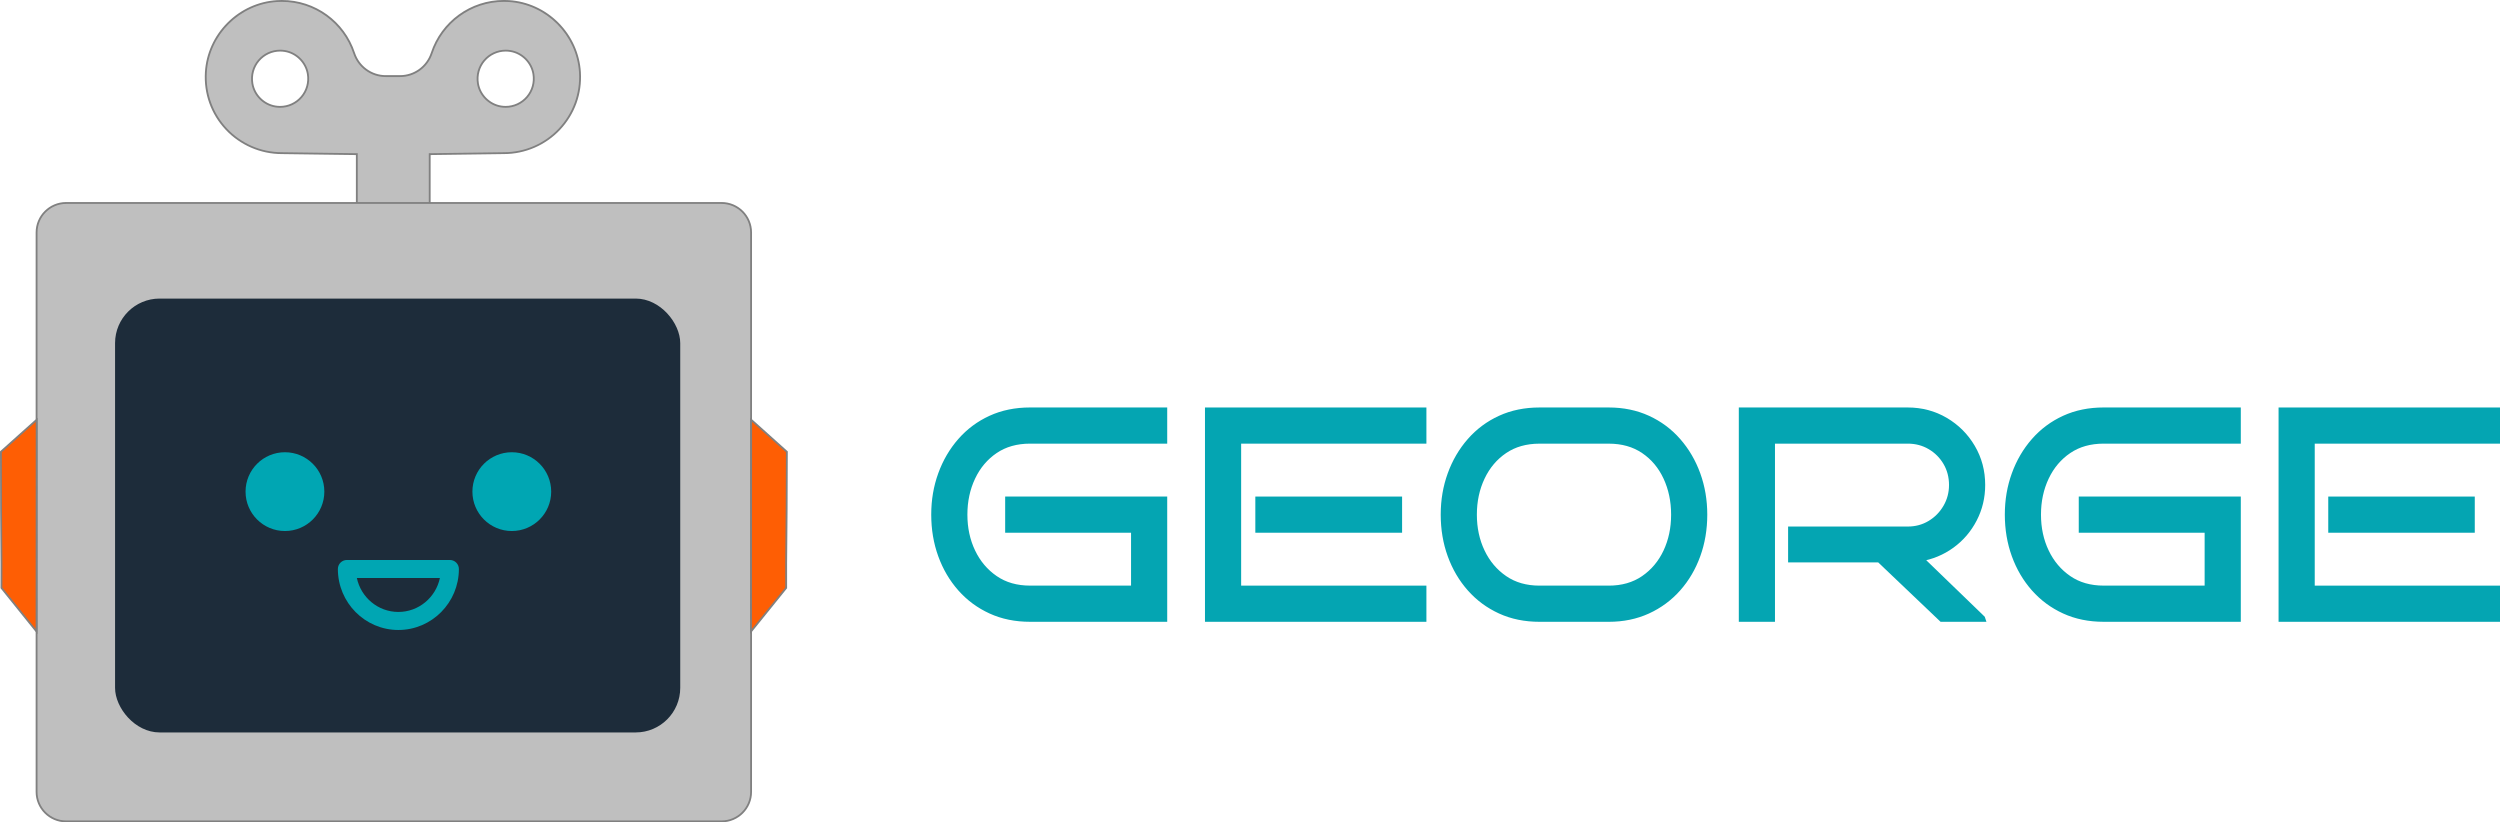 <?xml version="1.0" encoding="UTF-8"?>
<svg id="Calque_2" data-name="Calque 2" xmlns="http://www.w3.org/2000/svg" viewBox="0 0 2702.89 889.03">
  <defs>
    <style>
      .cls-1 {
        fill: #04a5b2;
        stroke: #04a5b2;
        stroke-miterlimit: 10;
        stroke-width: 7px;
      }

      .cls-2 {
        fill: #bfbfbf;
      }

      .cls-3 {
        fill: #00a6b3;
      }

      .cls-4 {
        fill: gray;
      }

      .cls-5 {
        fill: #fe5e04;
      }

      .cls-6 {
        fill: #1d2c3a;
      }
    </style>
  </defs>
  <g id="Texte_long" data-name="Texte long">
    <g>
      <path class="cls-1" d="M1258.44,668.76h-144.77c-15.62,0-29.75-2.89-42.37-8.67-12.63-5.78-23.49-13.8-32.58-24.08-9.1-10.27-16.11-22.2-21.03-35.79-4.93-13.59-7.38-28.19-7.38-43.82s2.46-29.9,7.38-43.5c4.92-13.59,11.93-25.57,21.03-35.95,9.09-10.38,19.95-18.46,32.58-24.24,12.62-5.78,26.75-8.67,42.37-8.67h144.77v32.1h-144.77c-14.77,0-27.45,3.59-38.04,10.75-10.59,7.17-18.78,16.85-24.56,29.05-5.78,12.2-8.67,25.68-8.67,40.45s2.89,28.2,8.67,40.29c5.78,12.09,13.96,21.78,24.56,29.05,10.59,7.28,23.27,10.91,38.04,10.91h112.67v-64.2h-136.1v-32.1h168.2v128.4Z"/>
      <path class="cls-1" d="M1538.67,476.16v-32.1h-232.4v224.7h232.4v-32.1h-200.3v-160.5h200.3Z"/>
      <rect class="cls-1" x="1360.71" y="540.36" width="151.67" height="32.1"/>
      <path class="cls-1" d="M1842.33,556.41c0,15.62-2.46,30.23-7.38,43.82-4.93,13.59-11.93,25.52-21.03,35.79-9.1,10.27-19.96,18.3-32.58,24.08-12.63,5.78-26.64,8.67-42.05,8.67h-74.79c-15.62,0-29.75-2.89-42.37-8.67-12.63-5.78-23.49-13.8-32.58-24.08-9.1-10.27-16.11-22.2-21.03-35.79-4.93-13.59-7.38-28.19-7.38-43.82s2.46-29.9,7.38-43.5c4.92-13.59,11.93-25.57,21.03-35.95,9.09-10.38,19.95-18.46,32.58-24.24,12.62-5.78,26.75-8.67,42.37-8.67h74.79c15.41,0,29.42,2.89,42.05,8.67,12.62,5.78,23.48,13.86,32.58,24.24,9.09,10.38,16.1,22.36,21.03,35.95,4.92,13.59,7.38,28.09,7.38,43.5ZM1810.23,556.41c0-14.77-2.84-28.25-8.51-40.45-5.67-12.2-13.8-21.88-24.4-29.05-10.59-7.17-23.27-10.75-38.04-10.75h-74.79c-14.77,0-27.45,3.59-38.04,10.75-10.59,7.17-18.78,16.85-24.56,29.05-5.78,12.2-8.67,25.68-8.67,40.45s2.89,28.2,8.67,40.29c5.78,12.09,13.96,21.78,24.56,29.05,10.59,7.28,23.27,10.91,38.04,10.91h74.79c14.77,0,27.45-3.64,38.04-10.91,10.59-7.27,18.72-16.96,24.4-29.05,5.67-12.09,8.51-25.52,8.51-40.29Z"/>
      <path class="cls-1" d="M2142.79,668.76h-43.33l-67.41-64.2h-95.33v-31.78h125.83c8.99,0,17.12-2.19,24.4-6.58,7.27-4.38,13.05-10.27,17.33-17.66,4.28-7.38,6.42-15.46,6.42-24.24s-2.14-17.12-6.42-24.4c-4.28-7.27-10.06-13.05-17.33-17.33-7.28-4.28-15.41-6.42-24.4-6.42h-147.02v192.6h-32.1v-224.7h179.12c14.77,0,28.25,3.59,40.45,10.75,12.2,7.17,21.88,16.85,29.05,29.05,7.17,12.2,10.75,25.68,10.75,40.45,0,13.27-2.94,25.58-8.83,36.92-5.89,11.35-13.91,20.71-24.08,28.09-10.17,7.38-21.67,12.15-34.51,14.28l67.41,65.16Z"/>
      <path class="cls-1" d="M2419.16,668.76h-144.77c-15.62,0-29.75-2.89-42.37-8.67-12.63-5.78-23.49-13.8-32.58-24.08-9.1-10.27-16.1-22.2-21.03-35.79-4.92-13.59-7.38-28.19-7.38-43.82s2.46-29.9,7.38-43.5c4.92-13.59,11.93-25.57,21.03-35.95,9.09-10.38,19.95-18.46,32.58-24.24,12.62-5.78,26.75-8.67,42.37-8.67h144.77v32.1h-144.77c-14.77,0-27.45,3.59-38.04,10.75-10.59,7.17-18.78,16.85-24.56,29.05-5.78,12.2-8.67,25.68-8.67,40.45s2.89,28.2,8.67,40.29c5.78,12.09,13.96,21.78,24.56,29.05,10.59,7.28,23.27,10.91,38.04,10.91h112.67v-64.2h-136.1v-32.1h168.2v128.4Z"/>
      <path class="cls-1" d="M2699.39,668.76h-232.4v-224.7h232.4v32.1h-200.3v160.5h200.3v32.1ZM2672.11,572.46h-151.4v-32.1h151.4v32.1Z"/>
    </g>
  </g>
  <g id="Icon_long" data-name="Icon long">
    <g>
      <g id="Clé">
        <path class="cls-2" d="M425.12,284.84c-.53,0-1.06,0-1.6-.03-23.72-.84-36.25-19.64-37.6-21.79l-.15-.24v-96.12l-81.09-1.09c-22.94,0-44.24-9.21-59.96-25.94-15.71-16.72-23.58-38.59-22.15-61.59,1.23-19.82,9.76-38.59,24.02-52.86,14.26-14.26,33.03-22.79,52.85-24.02,1.75-.11,3.51-.16,5.25-.16,35.58,0,66.99,22.68,78.15,56.45,4.91,14.86,18.64,24.84,34.16,24.84h15.56c15.52,0,29.25-9.98,34.16-24.84,11.16-33.76,42.56-56.45,78.15-56.45,1.74,0,3.51.05,5.25.16,19.82,1.23,38.59,9.76,52.85,24.02,14.26,14.26,22.79,33.03,24.02,52.86,1.43,23-6.44,44.88-22.15,61.59-15.72,16.73-37.02,25.94-59.97,25.94l-80.29,1.09v96.12s-.16.24-.16.24c-.56.89-14.09,21.81-39.3,21.81,0,0,0,0,0,0ZM546.71,54.73c-8.94,0-17.39,3.91-23.19,10.73-5.79,6.82-8.27,15.87-6.8,24.83,2.06,12.56,12.27,22.77,24.83,24.82,1.71.28,3.45.42,5.16.42,8.94,0,17.39-3.91,23.19-10.74,5.79-6.82,8.27-15.87,6.8-24.83-2.06-12.56-12.27-22.77-24.83-24.83-1.71-.28-3.45-.42-5.16-.42ZM302.84,54.73c-8.94,0-17.39,3.91-23.19,10.73-5.79,6.82-8.27,15.87-6.8,24.83,2.06,12.56,12.27,22.77,24.83,24.82,1.71.28,3.45.42,5.16.42,8.94,0,17.39-3.91,23.19-10.74,5.79-6.82,8.27-15.87,6.8-24.83-2.06-12.56-12.27-22.77-24.83-24.83-1.71-.28-3.45-.42-5.16-.42Z"/>
        <path class="cls-4" d="M304.69,2c35.98,0,66.5,23.37,77.2,55.76,5.02,15.19,19.11,25.53,35.11,25.53h15.56c16,0,30.09-10.33,35.11-25.53,10.7-32.39,41.22-55.76,77.2-55.76,1.72,0,3.45.05,5.19.16,40.48,2.51,73.43,35.46,75.94,75.94,2.93,47.24-34.52,86.47-81.13,86.47l-81.29,1.1c0,32.27,0,64.54,0,96.82-.59.93-14.02,21.35-38.45,21.35-.52,0-1.04,0-1.56-.03-23.4-.83-35.77-19.7-36.79-21.32v-96.82l-82.08-1.1c-46.61,0-84.06-39.23-81.13-86.48,2.51-40.48,35.46-73.43,75.94-75.94,1.74-.11,3.47-.16,5.19-.16M302.84,116.54c19.09,0,34.2-17.03,30.97-36.73-2.14-13.02-12.63-23.51-25.65-25.65-1.8-.3-3.57-.44-5.32-.44-19.09,0-34.2,17.03-30.97,36.73,2.14,13.02,12.64,23.51,25.65,25.65,1.8.29,3.57.44,5.32.44M546.71,116.54c19.09,0,34.2-17.03,30.97-36.73-2.14-13.02-12.63-23.51-25.65-25.65-1.8-.3-3.57-.44-5.32-.44-19.09,0-34.2,17.03-30.97,36.73,2.14,13.02,12.64,23.51,25.65,25.65,1.8.29,3.57.44,5.32.44M304.69,0c-1.76,0-3.55.06-5.31.17-20.07,1.25-39.07,9.88-53.5,24.31-14.43,14.43-23.07,33.43-24.31,53.5-1.44,23.28,6.52,45.42,22.42,62.34,15.68,16.69,37.81,26.26,60.7,26.26l80.08,1.07v95.42l.31.49c1.38,2.19,14.18,21.39,38.41,22.25.55.02,1.1.03,1.63.03,25.75,0,39.57-21.37,40.14-22.28l.31-.49v-48.99s0-46.44,0-46.44l79.32-1.07c22.87,0,44.99-9.57,60.68-26.26,15.9-16.92,23.87-39.06,22.42-62.34-1.25-20.07-9.88-39.07-24.31-53.5-14.43-14.43-33.43-23.07-53.5-24.32-1.77-.11-3.55-.17-5.31-.17-36.02,0-67.81,22.96-79.1,57.13-4.77,14.45-18.12,24.16-33.21,24.16h-15.56c-15.09,0-28.43-9.71-33.21-24.16C372.49,22.96,340.7,0,304.69,0h0ZM302.84,114.54c-1.65,0-3.33-.14-4.99-.41-12.14-1.99-22.01-11.86-24-24-1.42-8.67.97-17.43,6.57-24.02,5.6-6.6,13.78-10.38,22.43-10.39,1.65,0,3.33.14,4.99.41,12.14,1.99,22.01,11.86,24,24,1.42,8.67-.97,17.43-6.57,24.02-5.6,6.6-13.78,10.38-22.42,10.38h0ZM546.71,114.54c-1.65,0-3.33-.14-4.99-.41-12.14-1.99-22.01-11.86-24-24-1.42-8.67.97-17.43,6.57-24.02,5.6-6.6,13.78-10.38,22.43-10.39,1.65,0,3.33.14,5,.41,12.14,1.99,22.01,11.86,24,24,1.42,8.67-.97,17.43-6.57,24.02-5.6,6.6-13.78,10.38-22.42,10.38h0Z"/>
      </g>
      <g>
        <path class="cls-2" d="M71.47,219.45h708.65c17.61,0,31.92,14.3,31.92,31.92v604.76c0,17.61-14.3,31.92-31.92,31.92H71.47c-17.61,0-31.92-14.3-31.92-31.92V251.36c0-17.61,14.3-31.92,31.92-31.92Z"/>
        <path class="cls-4" d="M780.13,220.45c17.07,0,30.92,13.84,30.92,30.92v604.76c0,17.07-13.84,30.92-30.92,30.92H71.47c-17.07,0-30.92-13.84-30.92-30.92V251.36c0-17.07,13.84-30.92,30.92-30.92h708.65M780.13,218.45H71.47c-18.15,0-32.92,14.77-32.92,32.92v604.76c0,18.15,14.77,32.92,32.92,32.92h708.65c18.15,0,32.92-14.77,32.92-32.92V251.36c0-18.15-14.77-32.92-32.92-32.92h0Z"/>
      </g>
      <rect class="cls-6" x="124.4" y="322.8" width="611.04" height="469.08" rx="48.17" ry="48.17"/>
      <g>
        <path class="cls-5" d="M812.11,453.85l1.66,1.44c4.36,3.8,9.41,8.38,15.26,13.68,6.28,5.69,13.39,12.14,21.34,19.16l.34.3v.45c-.08,53.7-.35,79.04-.54,97.54-.17,16.08-.29,27.7-.2,48.86v.36s-38.03,47.13-38.03,47.13l.18-228.92Z"/>
        <path class="cls-4" d="M813.11,456.05c9.05,7.89,21.29,19.32,36.59,32.84-.15,100.21-.93,100.81-.74,146.41l-36.03,44.65.17-223.89M811.11,451.66v4.39s-.18,223.89-.18,223.89v5.67s3.56-4.41,3.56-4.41l36.03-44.65.45-.55v-.71c-.09-21.15.03-32.77.2-48.84.19-18.5.46-43.85.54-97.55v-.9s-.68-.6-.68-.6c-7.93-7.01-15.04-13.45-21.32-19.14-5.86-5.31-10.92-9.9-15.28-13.71l-3.31-2.89h0Z"/>
      </g>
      <g>
        <path class="cls-5" d="M1.55,635.62v-.36c.12-21.16.01-32.77-.13-48.85-.17-18.5-.4-43.84-.42-97.55v-.45l.34-.3c7.95-7,15.07-13.44,21.36-19.13,5.86-5.3,10.92-9.87,15.28-13.67l1.66-1.44-.11,228.92L1.55,635.62Z"/>
        <path class="cls-4" d="M38.63,456.08l-.11,223.89-35.97-44.69c.25-45.6-.53-46.2-.55-146.41,15.32-13.5,27.58-24.91,36.63-32.79M40.64,451.68l-3.31,2.88c-4.37,3.8-9.44,8.38-15.3,13.69-6.28,5.68-13.4,12.12-21.34,19.11l-.68.6v.9c.01,53.7.25,79.05.42,97.55.15,16.08.25,27.69.14,48.85v.71s.44.55.44.55l35.97,44.69,3.56,4.42v-5.67s.11-223.89.11-223.89v-4.39h0Z"/>
      </g>
      <circle class="cls-3" cx="308.07" cy="531.53" r="42.59"/>
      <circle class="cls-3" cx="553.34" cy="531.53" r="42.59"/>
      <path class="cls-3" d="M430.71,681.11c-36.07,0-65.42-29.58-65.42-65.94,0-5.38,4.36-9.75,9.75-9.75h111.33c5.38,0,9.76,4.37,9.76,9.76,0,36.36-29.35,65.93-65.42,65.93ZM385.81,624.92c4.44,20.94,22.89,36.69,44.9,36.69s40.46-15.75,44.9-36.69h-89.8Z"/>
    </g>
  </g>
</svg>